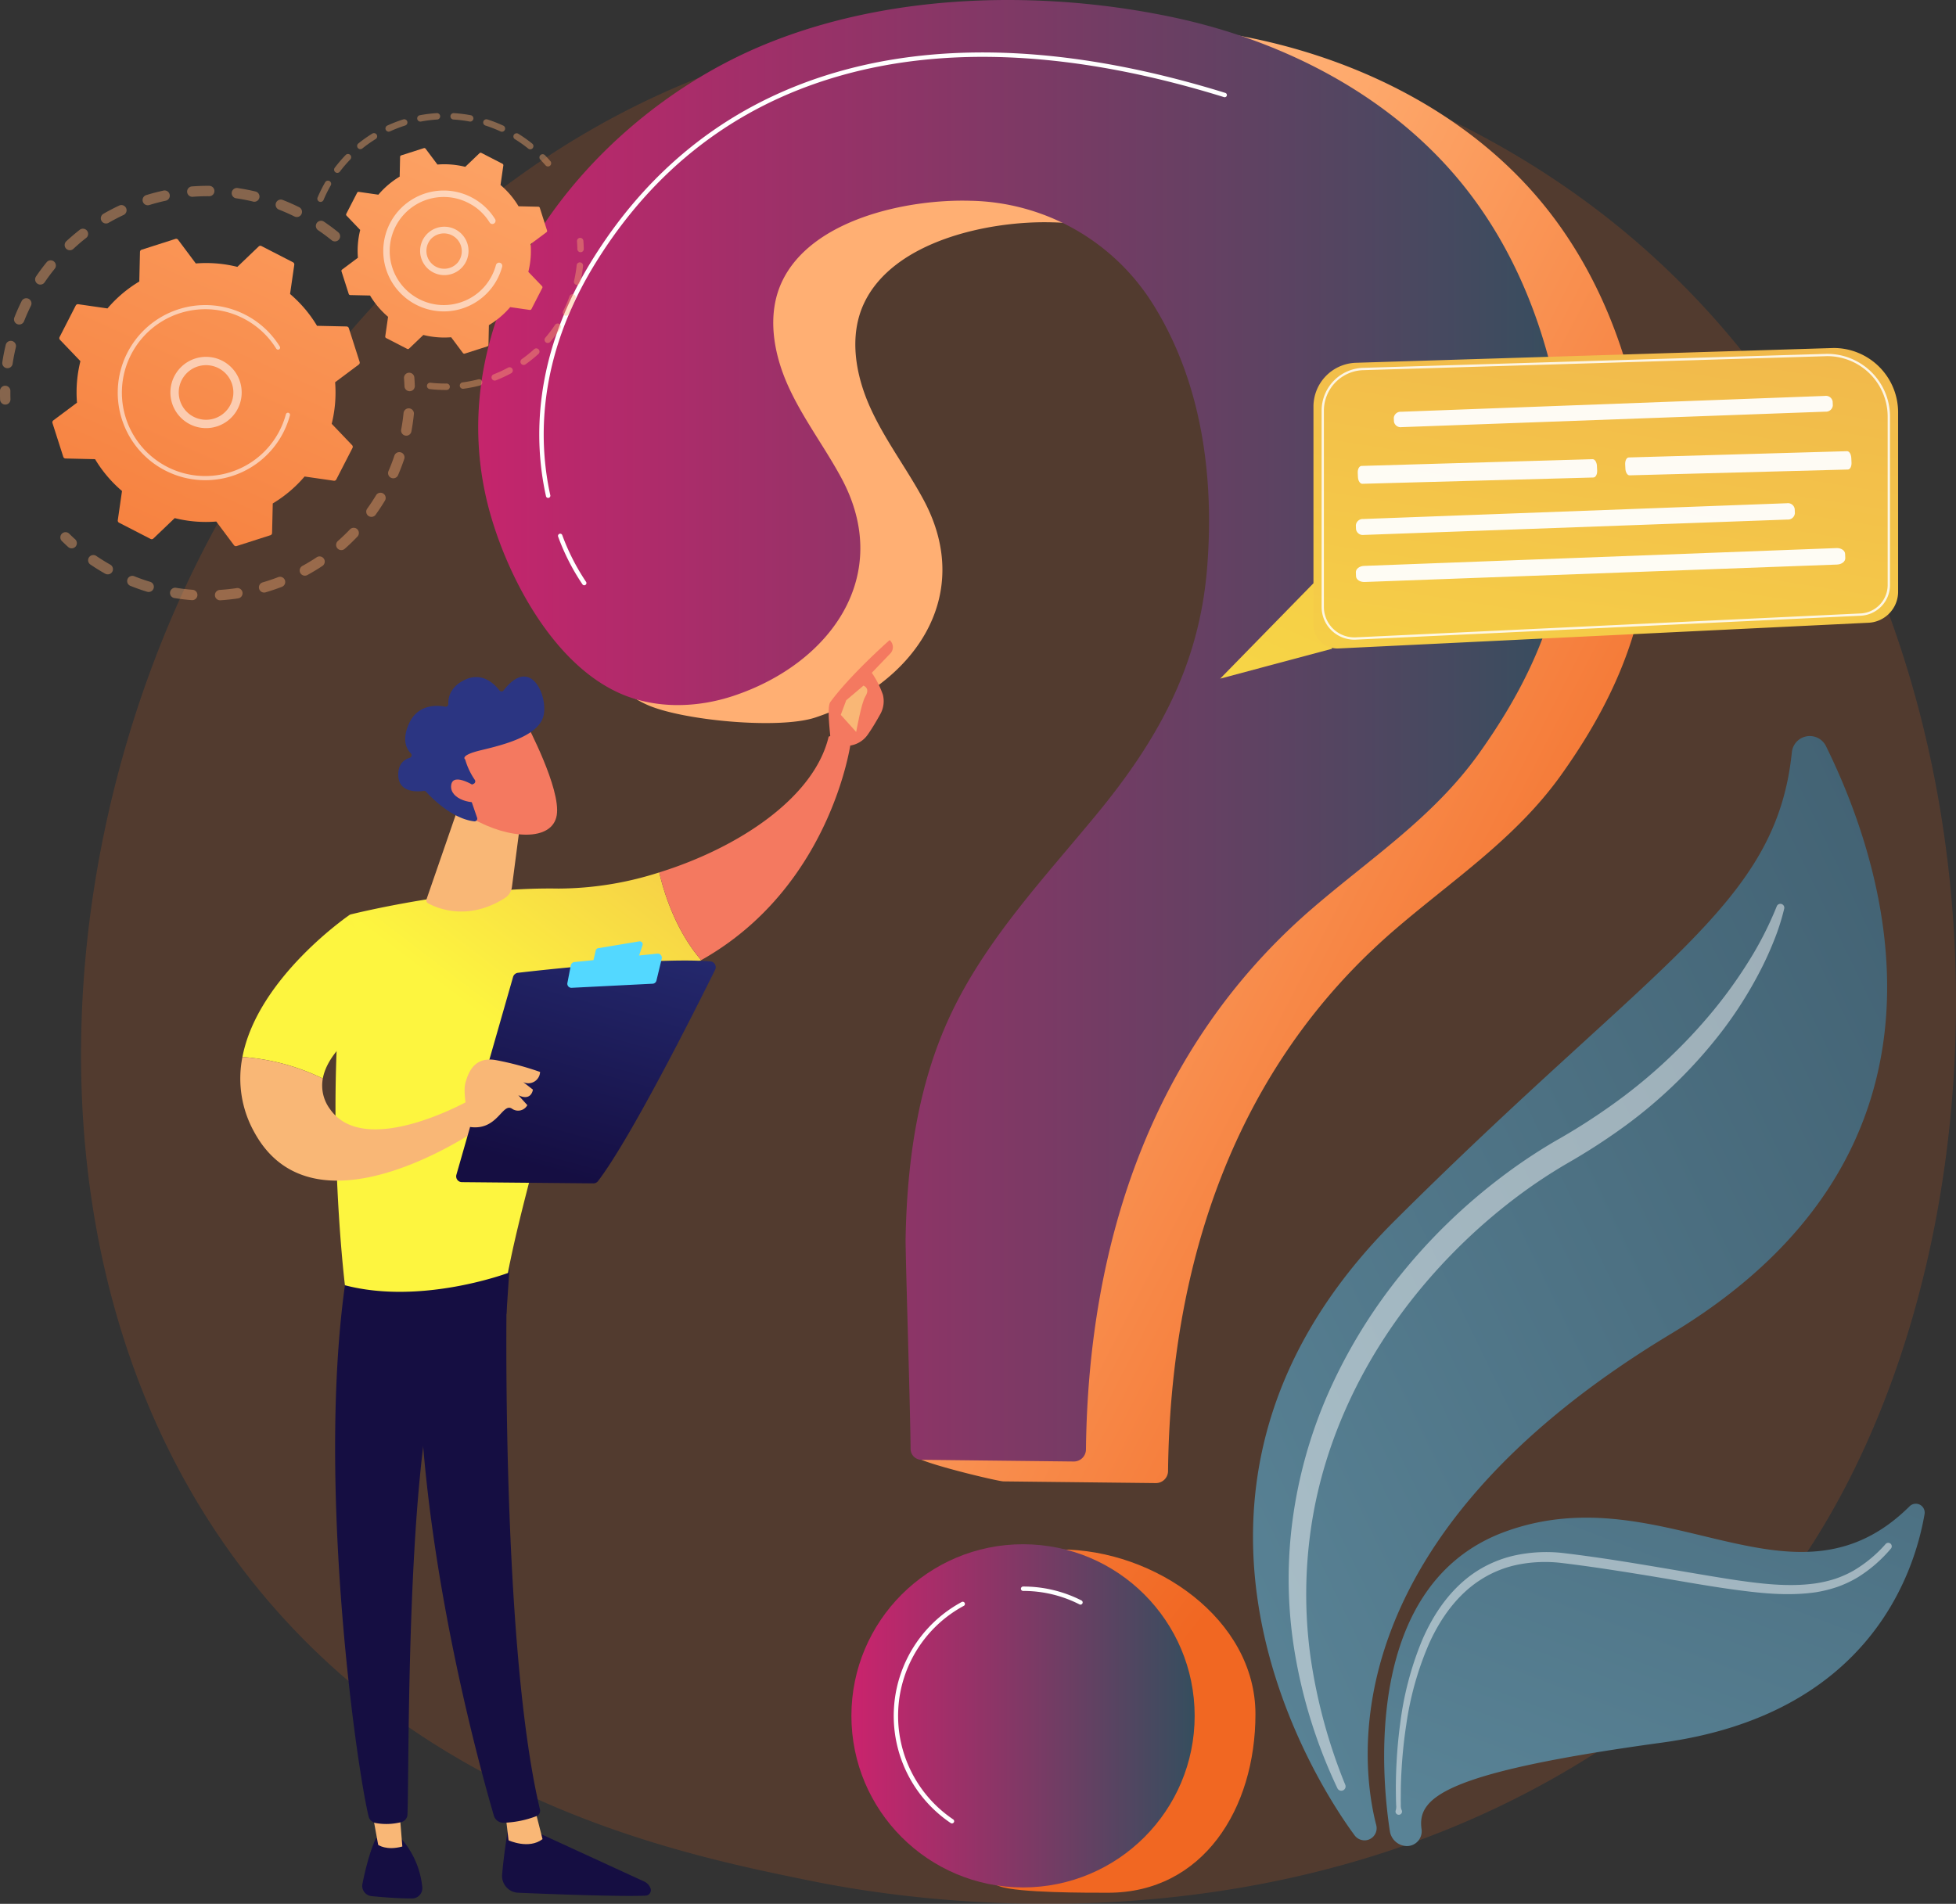 <svg id="Illustration" xmlns="http://www.w3.org/2000/svg" xmlns:xlink="http://www.w3.org/1999/xlink" width="406.128" height="395.372" viewBox="0 0 406.128 395.372">
  <rect x="0" y="0" width="406.128" height="395.372" fill="#333333" stroke="none"/>
  <defs>
    <linearGradient id="linear-gradient" x1="1.574" y1="-0.084" x2="0.117" y2="0.836" gradientUnits="objectBoundingBox">
      <stop offset="0" stop-color="#354e5e"/>
      <stop offset="1" stop-color="#598396"/>
    </linearGradient>
    <linearGradient id="linear-gradient-2" x1="2" y1="-1.946" x2="0.29" y2="1.022" xlink:href="#linear-gradient"/>
    <linearGradient id="linear-gradient-3" x1="0.97" y1="0.786" x2="0.418" y2="0.422" gradientUnits="objectBoundingBox">
      <stop offset="0" stop-color="#f16722"/>
      <stop offset="1" stop-color="#ffaf73"/>
    </linearGradient>
    <linearGradient id="linear-gradient-4" x1="0.526" y1="0.59" x2="-1.341" y2="-0.956" xlink:href="#linear-gradient-3"/>
    <linearGradient id="linear-gradient-5" y1="0.5" x2="1" y2="0.5" gradientUnits="objectBoundingBox">
      <stop offset="0" stop-color="#cb236d"/>
      <stop offset="1" stop-color="#354e5e"/>
    </linearGradient>
    <linearGradient id="linear-gradient-7" x1="-3.103" y1="3.754" x2="-2.226" y2="3.754" xlink:href="#linear-gradient-3"/>
    <linearGradient id="linear-gradient-8" x1="-70.158" y1="21.745" x2="-68.507" y2="21.745" xlink:href="#linear-gradient-3"/>
    <linearGradient id="linear-gradient-9" x1="-42.958" y1="24.399" x2="-42.236" y2="24.399" xlink:href="#linear-gradient-3"/>
    <linearGradient id="linear-gradient-10" x1="-3.145" y1="3.395" x2="-2.208" y2="3.395" xlink:href="#linear-gradient-3"/>
    <linearGradient id="linear-gradient-11" x1="-126.296" y1="40.442" x2="-124.722" y2="40.442" xlink:href="#linear-gradient-3"/>
    <linearGradient id="linear-gradient-12" x1="-0.266" y1="2.194" x2="1.215" y2="-1.08" xlink:href="#linear-gradient-3"/>
    <linearGradient id="linear-gradient-13" x1="-149.046" y1="78.035" x2="-148.331" y2="78.035" xlink:href="#linear-gradient-3"/>
    <linearGradient id="linear-gradient-14" x1="-7.141" y1="10.239" x2="-6.375" y2="10.239" xlink:href="#linear-gradient-3"/>
    <linearGradient id="linear-gradient-15" x1="-10.108" y1="7.2" x2="-8.898" y2="7.2" xlink:href="#linear-gradient-3"/>
    <linearGradient id="linear-gradient-16" x1="-257.149" y1="66.262" x2="-255.251" y2="66.262" xlink:href="#linear-gradient-3"/>
    <linearGradient id="linear-gradient-17" x1="-1.099" y1="4.038" x2="1.113" y2="-0.856" xlink:href="#linear-gradient-3"/>
    <linearGradient id="linear-gradient-18" x1="-2.444" y1="6.62" x2="13.754" y2="-25.166" gradientUnits="objectBoundingBox">
      <stop offset="0" stop-color="#fdf53f"/>
      <stop offset="1" stop-color="#d93c65"/>
    </linearGradient>
    <linearGradient id="linear-gradient-19" x1="-0.317" y1="3.158" x2="2.725" y2="-6.748" xlink:href="#linear-gradient-18"/>
    <linearGradient id="linear-gradient-20" x1="30.689" y1="-0.484" x2="27.853" y2="6.012" gradientUnits="objectBoundingBox">
      <stop offset="0" stop-color="#2b3582"/>
      <stop offset="1" stop-color="#150e42"/>
    </linearGradient>
    <linearGradient id="linear-gradient-21" x1="118.134" y1="0.5" x2="119.134" y2="0.5" gradientUnits="objectBoundingBox">
      <stop offset="0" stop-color="#f9b776"/>
      <stop offset="1" stop-color="#f47960"/>
    </linearGradient>
    <linearGradient id="linear-gradient-22" x1="37.818" y1="0.031" x2="34.92" y2="0.887" xlink:href="#linear-gradient-20"/>
    <linearGradient id="linear-gradient-23" x1="76.727" y1="-2.224" x2="69.708" y2="5.387" xlink:href="#linear-gradient-20"/>
    <linearGradient id="linear-gradient-24" x1="136.858" y1="0.5" x2="137.859" y2="0.5" xlink:href="#linear-gradient-21"/>
    <linearGradient id="linear-gradient-25" x1="26.734" y1="-0.035" x2="24.693" y2="0.806" xlink:href="#linear-gradient-20"/>
    <linearGradient id="linear-gradient-26" x1="0.407" y1="0.325" x2="1.972" y2="-2.026" xlink:href="#linear-gradient-18"/>
    <linearGradient id="linear-gradient-27" x1="-15.675" y1="-0.492" x2="-15.33" y2="0.348" xlink:href="#linear-gradient-21"/>
    <linearGradient id="linear-gradient-28" x1="-50.24" y1="0.04" x2="-49.21" y2="1.767" xlink:href="#linear-gradient-21"/>
    <linearGradient id="linear-gradient-29" x1="-120.037" y1="1.716" x2="-121.912" y2="-0.451" xlink:href="#linear-gradient-21"/>
    <linearGradient id="linear-gradient-30" x1="0.843" y1="0.152" x2="4.773" y2="-5.86" xlink:href="#linear-gradient-18"/>
    <linearGradient id="linear-gradient-31" x1="18.272" y1="0.5" x2="19.272" y2="0.5" xlink:href="#linear-gradient-21"/>
    <linearGradient id="linear-gradient-32" x1="0.813" y1="-0.591" x2="0.332" y2="0.936" xlink:href="#linear-gradient-20"/>
    <linearGradient id="linear-gradient-33" x1="51.766" y1="211.691" x2="49.322" y2="225.232" gradientUnits="objectBoundingBox">
      <stop offset="0" stop-color="#53d8ff"/>
      <stop offset="1" stop-color="#3840f7"/>
    </linearGradient>
    <linearGradient id="linear-gradient-34" x1="27.431" y1="144.876" x2="26.151" y2="154.164" xlink:href="#linear-gradient-33"/>
    <linearGradient id="linear-gradient-35" x1="58.646" y1="0.5" x2="59.646" y2="0.5" xlink:href="#linear-gradient-21"/>
    <linearGradient id="linear-gradient-36" x1="46.185" y1="0.5" x2="47.184" y2="0.5" xlink:href="#linear-gradient-21"/>
    <linearGradient id="linear-gradient-37" x1="-4.664" y1="12.129" x2="-4.985" y2="11.064" xlink:href="#linear-gradient-21"/>
    <linearGradient id="linear-gradient-38" x1="-3.449" y1="8.186" x2="-3.244" y2="9.366" xlink:href="#linear-gradient-20"/>
    <linearGradient id="linear-gradient-39" x1="-16.425" y1="56.343" x2="-17.368" y2="51.696" xlink:href="#linear-gradient-21"/>
  </defs>
  <path id="Path_37740" data-name="Path 37740" d="M822.01,831.859a140.7,140.7,0,0,1-21.533,18.131c-70.247,50.4-153.37,35.71-171.032,32.123-26.081-5.3-76.511-15.54-112.972-58.411-55.148-64.861-46.56-167.046-3.779-234.5,7.826-12.332,49.162-80.82,133.177-91.8,50.848-6.651,110.115,6.754,153.036,42.714C889,615.6,882.589,768.09,822.01,831.859Z" transform="translate(-461.007 -491.502)" fill="#f06823" opacity="0.17"/>
  <path id="Path_37741" data-name="Path 37741" d="M2217.31,1773.364a2.522,2.522,0,0,1-1.69-.992c-5.929-7.992-49.044-70.524,8.335-127.683,54.469-54.262,79.159-65.4,82.441-97.285a3.741,3.741,0,0,1,7.073-1.26c12.377,25.089,31.659,83.619-32.153,122.044-70.391,42.383-64.624,88.84-61.219,102.042a2.528,2.528,0,0,1-2.788,3.143Z" transform="translate(-1934.345 -1391.207)" fill="url(#linear-gradient)"/>
  <path id="Path_37742" data-name="Path 37742" d="M2390.917,2739.844a3.643,3.643,0,0,1-3.118-3.05c-1.68-10.874-5.812-51.507,24.128-62.281,32.952-11.861,59.556,18.828,83.773-5.192a1.841,1.841,0,0,1,3.118,1.606c-2.157,12.547-11.765,41.611-54.485,47.459-45.732,6.26-50.877,11.506-49.955,18.013a3.066,3.066,0,0,1-3.465,3.445Z" transform="translate(-2099.216 -2356.499)" fill="url(#linear-gradient-2)"/>
  <path id="Path_37743" data-name="Path 37743" d="M2349.634,1790.842a46.76,46.76,0,0,1-2.189,6.787,68.48,68.48,0,0,1-2.965,6.447,84.527,84.527,0,0,1-7.6,12,99.459,99.459,0,0,1-20.28,19.875,129.768,129.768,0,0,1-11.9,7.714,108.264,108.264,0,0,0-11.294,7.567,119,119,0,0,0-19.561,18.894c-11.524,14.016-19.7,30.932-22.4,48.941a95.217,95.217,0,0,0-.153,27.242,112.67,112.67,0,0,0,7.218,26.517.892.892,0,0,1-1.633.709,106.7,106.7,0,0,1-8.614-26.75,92.779,92.779,0,0,1-.8-28.271,97.141,97.141,0,0,1,7.631-27.344,109.879,109.879,0,0,1,14.837-24.222,119.29,119.29,0,0,1,20.308-19.852,113.361,113.361,0,0,1,11.809-7.972,130.28,130.28,0,0,0,11.538-7.323,109.393,109.393,0,0,0,20.073-18.307,95.559,95.559,0,0,0,8.119-10.968,72.164,72.164,0,0,0,6.281-12.11l.021-.055a.814.814,0,0,1,1.552.481Z" transform="translate(-1979.175 -1602.137)" fill="#fff" opacity="0.47"/>
  <path id="Path_37744" data-name="Path 37744" d="M2403.3,2781.6a2.845,2.845,0,0,0,.083-1.134l-.034-1.121-.027-2.24q0-2.241.1-4.478c.132-2.983.387-5.963.785-8.93a66.865,66.865,0,0,1,4.546-17.384c2.363-5.528,5.942-10.8,11.136-14.246a24.578,24.578,0,0,1,8.532-3.51,31.216,31.216,0,0,1,9.165-.465c11.907,1.381,23.573,3.663,35.271,5.516,5.827.869,11.737,1.646,17.458.863a25.871,25.871,0,0,0,4.183-.957,21.966,21.966,0,0,0,3.907-1.745,27.415,27.415,0,0,0,6.629-5.517l.007-.007a.726.726,0,0,1,1.084.964,29.021,29.021,0,0,1-6.889,5.976,23.611,23.611,0,0,1-4.176,1.973,27.7,27.7,0,0,1-4.471,1.124c-6.1.893-12.133.141-18.028-.675-5.912-.841-11.748-1.936-17.606-2.884s-11.745-1.868-17.561-2.552a29.018,29.018,0,0,0-8.572.353,22.563,22.563,0,0,0-7.879,3.159c-4.833,3.077-8.341,7.975-10.722,13.276a65.421,65.421,0,0,0-4.747,16.916c-.448,2.916-.753,5.857-.938,8.805q-.142,2.212-.18,4.43l-.016,2.215.014,1.106a2.4,2.4,0,0,0,.173,1.09.673.673,0,1,1-1.233.088Z" transform="translate(-2113.5 -2405.625)" fill="#fff" opacity="0.47"/>
  <path id="Path_37745" data-name="Path 37745" d="M1291.068,497.369c-17.935-.142-36.026,2.7-52.033,9.344-37.258,15.459-68.879,56.364-56.5,98.146,4.02,13.574,1.908,28.548,15.429,34.445,7.316,3.192,27.24,5.092,34.815,2.577,20.128-6.685,33.369-24.982,22.419-45.27-3.507-6.5-8.046-12.433-11.073-19.166s-4.408-14.726-1.321-21.434c6.063-13.164,26.191-17.348,39.245-16.954a45.682,45.682,0,0,1,37.662,21.161c10.335,16.3,12.953,36.114,11.44,55.029-1.619,20.239-10.152,35.695-22.94,51.22-11.011,13.367-23.136,26.2-30.454,41.895-6.719,14.41-8.913,30.375-9.214,46.14-.058,3.055-15.253,31.849-15.188,40.646.01,1.243,17.234,5.36,18.477,5.374l31.61.354a2.522,2.522,0,0,0,2.552-2.486c.48-42.8,13.646-83.6,46.969-112.346,12.126-10.458,25.184-18.976,34.613-32.177,13.439-18.816,20.068-37.332,18.155-60.554-1.748-21.208-8.732-42.428-22.555-58.883-14.859-17.686-36.606-28.729-59.208-33.5A166.731,166.731,0,0,0,1291.068,497.369Z" transform="translate(-1063.47 -492.88)" fill="url(#linear-gradient-3)"/>
  <path id="Path_37746" data-name="Path 37746" d="M1793.329,2770.007c0,19.68-10.914,37.093-30.589,37.093-4.252,0-18.711.038-22.492-1.327-13.719-4.961-13.768-15.5-13.768-30.926,0-19.68,6.645-39.036,26.325-39.036S1793.329,2750.326,1793.329,2770.007Z" transform="translate(-1532.658 -2414.032)" fill="url(#linear-gradient-4)"/>
  <path id="Path_37747" data-name="Path 37747" d="M1170.838,465.729c-17.935-.142-36.026,2.7-52.033,9.344-37.258,15.459-68.879,56.364-56.5,98.146,4.02,13.574,13.314,30.658,26.836,36.558,7.315,3.191,15.833,2.977,23.408.465,20.128-6.685,33.369-24.98,22.419-45.27-3.507-6.5-8.046-12.433-11.073-19.166s-4.408-14.726-1.321-21.433c6.06-13.166,26.191-17.35,39.245-16.956a45.684,45.684,0,0,1,37.664,21.163c10.333,16.294,12.951,36.113,11.439,55.028-1.617,20.239-10.152,35.695-22.94,51.22-11.011,13.368-23.136,26.2-30.454,41.895-6.717,14.41-8.913,30.375-9.214,46.14-.059,3.055.969,34.963,1.035,43.76a2.275,2.275,0,0,0,2.252,2.259l31.61.354a2.52,2.52,0,0,0,2.551-2.486c.482-42.8,13.646-83.6,46.969-112.346,12.127-10.458,25.184-18.976,34.613-32.177,13.439-18.815,20.068-37.332,18.155-60.553-1.745-21.211-8.727-42.429-22.552-58.885-14.858-17.686-36.6-28.729-59.208-33.5A166.715,166.715,0,0,0,1170.838,465.729Z" transform="translate(-960.282 -465.724)" fill="url(#linear-gradient-5)"/>
  <circle id="Ellipse_1318" data-name="Ellipse 1318" cx="35.635" cy="35.635" r="35.635" transform="translate(176.779 320.694)" fill="url(#linear-gradient-5)"/>
  <path id="Path_37748" data-name="Path 37748" d="M1150.866,635.077a.455.455,0,0,1-.445-.359c-2.5-11.276-2.865-28.933,9.571-49.019,12.136-19.607,29.162-32.725,50.6-38.992,22.919-6.7,50.125-5.265,80.884,4.262a.458.458,0,1,1-.271.875c-30.573-9.475-57.606-10.906-80.349-4.253-21.217,6.2-38.066,19.187-50.081,38.595-12.272,19.826-11.915,37.231-9.455,48.336a.458.458,0,0,1-.349.544A.468.468,0,0,1,1150.866,635.077Z" transform="translate(-1037.057 -531.674)" fill="#fff"/>
  <path id="Path_37749" data-name="Path 37749" d="M1181.919,1258.35a.455.455,0,0,1-.37-.188,45.709,45.709,0,0,1-5.065-9.945.458.458,0,0,1,.851-.326,45.8,45.8,0,0,0,4.948,9.732.457.457,0,0,1-.369.727Z" transform="translate(-1060.609 -1136.805)" fill="#fff"/>
  <path id="Path_37750" data-name="Path 37750" d="M1866.946,2793.885a.44.44,0,0,1-.205-.051,25.675,25.675,0,0,0-11.718-2.791.458.458,0,0,1,0-.915,26.568,26.568,0,0,1,12.132,2.891.458.458,0,0,1-.208.866Z" transform="translate(-1642.609 -2460.651)" fill="#fff"/>
  <path id="Path_37751" data-name="Path 37751" d="M1680.327,2858.376a.451.451,0,0,1-.255-.079,26.858,26.858,0,0,1,2.318-45.926.458.458,0,0,1,.434.8,25.94,25.94,0,0,0-2.24,44.367.458.458,0,0,1-.257.836Z" transform="translate(-1482.671 -2479.702)" fill="#fff"/>
  <g id="Group_41933" data-name="Group 41933" transform="translate(0 38.587)" opacity="0.41">
    <path id="Path_37752" data-name="Path 37752" d="M432.313,749.1a1.079,1.079,0,0,1-1.517.16c-.9-.728-1.843-1.429-2.807-2.081a1.079,1.079,0,0,1-.306-1.48l.011-.017a1.08,1.08,0,0,1,1.5-.284c1.014.688,2.007,1.418,2.954,2.19a1.08,1.08,0,0,1,.16,1.517Zm-9.229-4.774c-1.043-.515-2.118-.992-3.2-1.417a1.079,1.079,0,1,1,.788-2.007c1.134.444,2.268.944,3.361,1.486a1.077,1.077,0,0,1,.489,1.444,1.039,1.039,0,0,1-.062.111A1.077,1.077,0,0,1,423.083,744.323Zm-8.607-3.106c-1.134-.269-2.281-.493-3.429-.663a1.079,1.079,0,1,1,.319-2.126c1.208.18,2.422.415,3.61.7a1.078,1.078,0,1,1-.5,2.1Zm-9.086-1.107c-1.161-.01-2.336.03-3.491.119a1.079,1.079,0,0,1-.166-2.15c1.218-.094,2.454-.142,3.676-.126a1.079,1.079,0,0,1-.018,2.157Zm-9.106.945c-1.134.247-2.268.547-3.378.89a1.079,1.079,0,0,1-.638-2.061c1.168-.362,2.364-.676,3.555-.936a1.079,1.079,0,1,1,.461,2.106Zm-8.669,2.937c-1.05.492-2.092,1.035-3.1,1.614a1.079,1.079,0,1,1-1.077-1.868c1.057-.61,2.155-1.182,3.26-1.7a1.079,1.079,0,0,1,.916,1.953Zm-24.3,31.822a1.076,1.076,0,0,1-.906-1.226c.181-1.206.425-2.422.709-3.612a1.079,1.079,0,1,1,2.1.5c-.272,1.134-.5,2.284-.67,3.429a1.04,1.04,0,0,1-.162.425A1.076,1.076,0,0,1,363.312,775.815Zm16.505-27.044c-.913.709-1.807,1.474-2.656,2.268a1.079,1.079,0,1,1-1.469-1.581c.894-.831,1.843-1.633,2.8-2.383a1.079,1.079,0,0,1,1.565,1.433A1.058,1.058,0,0,1,379.817,748.771Zm-14.3,17.908a1.079,1.079,0,0,1-.608-1.4c.448-1.134.951-2.268,1.494-3.361a1.079,1.079,0,1,1,1.932.96c-.516,1.04-.992,2.115-1.418,3.193a1.184,1.184,0,0,1-.1.193A1.079,1.079,0,0,1,365.517,766.679Zm7.768-11.5c-.731.9-1.433,1.843-2.087,2.8a1.079,1.079,0,0,1-1.8-1.193l.013-.02c.688-1.011,1.426-2,2.2-2.95a1.079,1.079,0,0,1,1.742,1.267A1.142,1.142,0,0,1,373.285,755.175Z" transform="translate(-361.927 -737.95)" fill="url(#linear-gradient-7)"/>
    <path id="Path_37753" data-name="Path 37753" d="M361.1,1034.479a1.076,1.076,0,0,0,.173-.619c-.018-.556-.024-1.121-.018-1.681a1.079,1.079,0,1,0-2.157-.02c0,.588,0,1.184.02,1.768a1.079,1.079,0,0,0,1.984.553Z" transform="translate(-359.1 -989.538)" fill="url(#linear-gradient-8)"/>
  </g>
  <g id="Group_41934" data-name="Group 41934" transform="translate(12.546 77.387)" opacity="0.41">
    <path id="Path_37754" data-name="Path 37754" d="M450.849,1248.368a1.079,1.079,0,0,0-.181-1.386c-.413-.373-.825-.76-1.223-1.152a1.079,1.079,0,1,0-1.511,1.54c.425.412.851.821,1.287,1.213a1.08,1.08,0,0,0,1.524-.077A1.205,1.205,0,0,0,450.849,1248.368Z" transform="translate(-447.61 -1212.374)" fill="url(#linear-gradient-9)"/>
    <path id="Path_37755" data-name="Path 37755" d="M547.878,1086.287a1.079,1.079,0,0,1-1.748-1.263c.663-.92,1.3-1.881,1.894-2.87a1.079,1.079,0,0,1,1.843,1.114q-.387.642-.792,1.267C548.693,1085.128,548.289,1085.713,547.878,1086.287Zm3.26-7.683a1.077,1.077,0,0,1-.567-1.417c.454-1.05.866-2.126,1.227-3.212a1.081,1.081,0,0,1,2.051.682c-.381,1.134-.815,2.268-1.291,3.381a1.1,1.1,0,0,1-.088.161,1.077,1.077,0,0,1-1.33.405Zm-7.021,12.2c-.828.867-1.7,1.712-2.607,2.509a1.079,1.079,0,1,1-1.429-1.616c.851-.757,1.69-1.559,2.476-2.383a1.077,1.077,0,0,1,1.684,1.331,1,1,0,0,1-.122.159Zm9.951-20.979a1.079,1.079,0,0,1-.862-1.259c.211-1.121.376-2.268.49-3.4a1.079,1.079,0,1,1,2.146.217c-.121,1.195-.295,2.4-.516,3.582a1.079,1.079,0,0,1-1.259.86Zm-17.211,27.064c-.992.665-2.04,1.294-3.094,1.874a1.079,1.079,0,1,1-1.039-1.89c1-.551,1.984-1.149,2.938-1.78a1.079,1.079,0,0,1,1.5,1.487,1.061,1.061,0,0,1-.306.309Zm-8.423,4.346c-1.123.425-2.276.818-3.429,1.154a1.079,1.079,0,0,1-.6-2.071c1.1-.319,2.191-.687,3.26-1.1a1.078,1.078,0,1,1,.773,2.013Zm-9.171,2.41c-1.189.176-2.4.3-3.6.38a1.079,1.079,0,0,1-.142-2.153c1.134-.072,2.288-.193,3.419-.36a1.079,1.079,0,1,1,.315,2.126Zm-9.476.353c-1.2-.088-2.41-.23-3.595-.425a1.079,1.079,0,1,1,.339-2.126c1.127.18,2.268.314,3.415.4a1.079,1.079,0,0,1-.159,2.15Zm-9.327-1.742c-1.147-.35-2.295-.754-3.412-1.2a1.079,1.079,0,1,1,.8-2c1.06.425,2.15.808,3.24,1.134a1.079,1.079,0,0,1,.717,1.347,1.055,1.055,0,0,1-.128.274,1.08,1.08,0,0,1-1.219.442Zm-8.706-3.745c-.77-.435-1.535-.9-2.275-1.381q-.4-.262-.8-.53a1.067,1.067,0,0,1-.284-1.5,1.079,1.079,0,0,1,1.5-.284q.374.255.757.5c.709.458,1.432.9,2.163,1.313a1.08,1.08,0,0,1,.407,1.47l-.035.058a1.077,1.077,0,0,1-1.434.342Z" transform="translate(-482.453 -1056.75)" fill="url(#linear-gradient-10)"/>
    <path id="Path_37756" data-name="Path 37756" d="M952.9,1015.039a1.061,1.061,0,0,0,.173-.625c-.021-.584-.054-1.178-.1-1.766a1.079,1.079,0,0,0-2.15.167c.044.558.077,1.123.1,1.677a1.077,1.077,0,0,0,1.984.547Z" transform="translate(-879.49 -1011.678)" fill="url(#linear-gradient-11)"/>
  </g>
  <path id="Path_37757" data-name="Path 37757" d="M497.372,834.128a.5.5,0,0,0-.469-.35l-6.133-.135a26.665,26.665,0,0,0-5.6-6.608l.876-6.068a.507.507,0,0,0-.269-.52l-6.542-3.367a.5.5,0,0,0-.58.084l-4.428,4.238a26.745,26.745,0,0,0-8.628-.709l-3.676-4.92a.5.5,0,0,0-.557-.179l-7.008,2.245a.5.5,0,0,0-.35.469l-.142,6.133a26.721,26.721,0,0,0-6.608,5.593l-6.067-.876a.508.508,0,0,0-.52.268l-3.355,6.549a.506.506,0,0,0,.085.58l4.238,4.428a26.705,26.705,0,0,0-.709,8.628l-4.913,3.674a.5.5,0,0,0-.177.557l2.242,7.005a.5.5,0,0,0,.468.35l6.133.142a26.748,26.748,0,0,0,5.593,6.608l-.875,6.067a.5.5,0,0,0,.268.52l6.543,3.368a.5.5,0,0,0,.578-.085l4.43-4.238a26.694,26.694,0,0,0,8.628.709l3.674,4.913a.5.5,0,0,0,.557.177l7.007-2.245a.5.5,0,0,0,.35-.469l.142-6.132a26.728,26.728,0,0,0,6.608-5.593l6.068.875a.5.5,0,0,0,.52-.268l3.359-6.54a.5.5,0,0,0-.084-.578l-4.235-4.434a26.738,26.738,0,0,0,.709-8.628l4.911-3.674a.5.5,0,0,0,.179-.557Z" transform="translate(-424.944 -765.981)" fill="url(#linear-gradient-12)"/>
  <path id="Path_37758" data-name="Path 37758" d="M621.706,1000.853a7.4,7.4,0,1,1,.656-.865A7.537,7.537,0,0,1,621.706,1000.853ZM610.5,996.317a5.67,5.67,0,1,0,1.406-4.111,5.769,5.769,0,0,0-.509.67,5.631,5.631,0,0,0-.9,3.44Z" transform="translate(-573.373 -914.453)" fill="#fff" opacity="0.56"/>
  <path id="Path_37759" data-name="Path 37759" d="M564.961,940.851q.506-.78.938-1.617h0c.091-.176.179-.353.262-.532a18.149,18.149,0,0,0,1.036-2.722.366.366,0,0,0,.011-.038c.01-.036.021-.071.031-.108.02-.069.038-.142.058-.211a.425.425,0,0,0-.181-.473.443.443,0,0,0-.123-.055.434.434,0,0,0-.529.3A17.341,17.341,0,0,1,541.8,946.314a17.626,17.626,0,0,1-1.541-.9,17.324,17.324,0,0,1,17.4-29.909c.523.271,1.032.567,1.522.885a17.282,17.282,0,0,1,5.263,5.369.44.44,0,0,0,.132.135.425.425,0,0,0,.6-.59,18.126,18.126,0,0,0-5.528-5.637,18.43,18.43,0,0,0-1.6-.928,18.185,18.185,0,0,0-18.257,31.4,18.441,18.441,0,0,0,1.619.94,18.19,18.19,0,0,0,23.554-6.237Z" transform="translate(-507.097 -849.368)" fill="#fff" opacity="0.56"/>
  <g id="Group_41935" data-name="Group 41935" transform="translate(65.89 23.492)" opacity="0.4">
    <path id="Path_37760" data-name="Path 37760" d="M1151.493,693.817a.666.666,0,0,0-.052-.8c-.368-.425-.755-.851-1.148-1.26a.667.667,0,0,0-.958.927c.376.387.744.791,1.1,1.2a.666.666,0,0,0,.938.072A.687.687,0,0,0,1151.493,693.817Z" transform="translate(-1103.05 -683.039)" fill="url(#linear-gradient-13)"/>
    <path id="Path_37761" data-name="Path 37761" d="M868.669,638.727a.666.666,0,0,1-.937.1,27.633,27.633,0,0,0-2.268-1.64c-.163-.106-.33-.211-.5-.315a.666.666,0,0,1-.214-.917.687.687,0,0,1,.917-.215c.176.109.349.22.52.33a28.745,28.745,0,0,1,2.373,1.719.666.666,0,0,1,.142.882Zm-6.675-3.46a27.824,27.824,0,0,0-3.151-1.229.666.666,0,1,1,.407-1.269,29.121,29.121,0,0,1,3.3,1.289.666.666,0,0,1,.325.884.607.607,0,0,1-.045.085.666.666,0,0,1-.838.239Zm-6.432-2.058a27.283,27.283,0,0,0-3.357-.418.666.666,0,1,1,.082-1.33,28.528,28.528,0,0,1,3.52.438.665.665,0,0,1,.532.777.685.685,0,0,1-.1.24A.669.669,0,0,1,855.562,633.209Zm-6.74-.417a27.452,27.452,0,0,0-3.355.417.666.666,0,1,1-.247-1.31,28.743,28.743,0,0,1,3.52-.437.666.666,0,1,1,.082,1.33Zm-6.637,1.24a28.055,28.055,0,0,0-3.154,1.219.666.666,0,0,1-.556-1.211,29.253,29.253,0,0,1,3.306-1.276.665.665,0,0,1,.407,1.267Zm-6.135,2.815a27.356,27.356,0,0,0-2.758,1.95.666.666,0,1,1-.835-1.039,28.714,28.714,0,0,1,2.895-2.045.666.666,0,0,1,.907.93.637.637,0,0,1-.206.2Zm-5.257,4.227a27.439,27.439,0,0,0-2.2,2.571.668.668,0,0,1-1.065-.8,29.059,29.059,0,0,1,2.3-2.693.666.666,0,0,1,1.038.825.6.6,0,0,1-.078.1Zm-6.442,8.774a.665.665,0,0,1-.353-.873,29.2,29.2,0,0,1,1.351-2.768c.075-.142.152-.271.23-.407a.667.667,0,0,1,1.154.668c-.074.126-.142.254-.218.384a27.729,27.729,0,0,0-1.286,2.644.658.658,0,0,1-.055.1.668.668,0,0,1-.819.25Z" transform="translate(-823.944 -631.46)" fill="url(#linear-gradient-14)"/>
  </g>
  <g id="Group_41936" data-name="Group 41936" transform="translate(88.632 49.388)" opacity="0.4">
    <path id="Path_37762" data-name="Path 37762" d="M1012.1,863.834a28.964,28.964,0,0,1-2.11,2.777.666.666,0,0,1-1.011-.869,27.331,27.331,0,0,0,2.011-2.648.666.666,0,1,1,1.113.733Zm.865-2.72a.665.665,0,0,1-.292-.894,27.844,27.844,0,0,0,1.324-3.053.666.666,0,1,1,1.251.456,29.318,29.318,0,0,1-1.388,3.2.551.551,0,0,1-.037.062.665.665,0,0,1-.857.231Zm-5.408,8a28.619,28.619,0,0,1-2.717,2.184.667.667,0,0,1-.771-1.087,27.442,27.442,0,0,0,2.594-2.084.666.666,0,0,1,1.006.851.694.694,0,0,1-.112.138Zm7.883-14.336a.666.666,0,0,1-.5-.8,27.419,27.419,0,0,0,.547-3.283.666.666,0,1,1,1.325.142,28.638,28.638,0,0,1-.574,3.443.681.681,0,0,1-.091.213.667.667,0,0,1-.709.285Zm-13.562,18.358a29.239,29.239,0,0,1-3.164,1.467.666.666,0,0,1-.486-1.241,27.715,27.715,0,0,0,3.016-1.4.666.666,0,0,1,.875.95.655.655,0,0,1-.241.224Zm-6.481,2.543a29.131,29.131,0,0,1-3.425.668.666.666,0,1,1-.174-1.321,27.748,27.748,0,0,0,3.26-.636.666.666,0,0,1,.333,1.29Zm-6.9.917a28.865,28.865,0,0,1-3.484-.173.666.666,0,1,1,.142-1.324,27.3,27.3,0,0,0,3.324.164.666.666,0,1,1,.014,1.332Z" transform="translate(-984.384 -845.002)" fill="url(#linear-gradient-15)"/>
    <path id="Path_37763" data-name="Path 37763" d="M1205.55,816.835a.665.665,0,0,0,.108-.374c-.011-.567-.038-1.143-.082-1.7a.666.666,0,0,0-1.328.1c.041.532.068,1.079.078,1.622a.666.666,0,0,0,1.225.35Z" transform="translate(-1173.08 -814.145)" fill="url(#linear-gradient-16)"/>
  </g>
  <path id="Path_37764" data-name="Path 37764" d="M900.41,695.073a.337.337,0,0,0-.315-.234l-4.1-.091a17.87,17.87,0,0,0-3.744-4.421l.587-4.061a.339.339,0,0,0-.18-.347l-4.379-2.254a.337.337,0,0,0-.387.057l-2.964,2.835a17.881,17.881,0,0,0-5.773-.476l-2.458-3.287a.339.339,0,0,0-.373-.119l-4.689,1.5a.339.339,0,0,0-.235.313l-.089,4.1a17.9,17.9,0,0,0-4.423,3.752l-4.06-.585a.338.338,0,0,0-.349.179l-2.252,4.376a.336.336,0,0,0,.055.387l2.835,2.964a17.881,17.881,0,0,0-.475,5.773l-3.287,2.459a.336.336,0,0,0-.12.373l1.5,4.689a.339.339,0,0,0,.315.234l4.111.091a17.861,17.861,0,0,0,3.742,4.421l-.585,4.061a.339.339,0,0,0,.18.347l4.377,2.254a.34.34,0,0,0,.388-.057l2.964-2.835a17.877,17.877,0,0,0,5.773.476l2.452,3.279a.339.339,0,0,0,.373.119l4.689-1.5a.339.339,0,0,0,.235-.313l.089-4.1a17.9,17.9,0,0,0,4.423-3.744l4.06.585a.339.339,0,0,0,.349-.179l2.252-4.379a.336.336,0,0,0-.057-.387l-2.841-2.965a17.878,17.878,0,0,0,.476-5.773l3.291-2.448a.334.334,0,0,0,.119-.373Z" transform="translate(-788.327 -651.909)" fill="url(#linear-gradient-17)"/>
  <path id="Path_37765" data-name="Path 37765" d="M983.3,806.238a5.026,5.026,0,1,1,.451-.594A5.145,5.145,0,0,1,983.3,806.238Zm-6.237-.551a3.708,3.708,0,0,0,5.232-.329h0a3.707,3.707,0,0,0-5.555-4.906,3.555,3.555,0,0,0-.329.434,3.712,3.712,0,0,0,.658,4.8Z" transform="translate(-887.278 -750.802)" fill="#fff" opacity="0.56"/>
  <path id="Path_37766" data-name="Path 37766" d="M943.686,764.309q.344-.532.641-1.1a12.665,12.665,0,0,0,.934-2.38l.03-.111a.665.665,0,0,0-.283-.731.675.675,0,0,0-.19-.085.668.668,0,0,0-.816.471,11.278,11.278,0,0,1-.863,2.227h0c-.02.038-.04.078-.061.116a11.116,11.116,0,0,1-3.676,4.081,11.343,11.343,0,0,1-2.716,1.32l-.024.008-.072.023a11.141,11.141,0,0,1-8.554-.709,11.375,11.375,0,0,1-.992-.578A11.215,11.215,0,0,1,938.3,747.492c.339.174.668.366.992.567a11.173,11.173,0,0,1,3.4,3.477.686.686,0,0,0,.2.207.666.666,0,0,0,.928-.91,12.5,12.5,0,0,0-3.812-3.89,12.715,12.715,0,0,0-1.1-.641,12.547,12.547,0,0,0-12.6,21.665q.537.349,1.117.648A12.566,12.566,0,0,0,943.686,764.309Z" transform="translate(-841.026 -705.334)" fill="#fff" opacity="0.56"/>
  <path id="Path_37767" data-name="Path 37767" d="M2165.8,1320.21l-19.368,19.813,23.234-6.206Z" transform="translate(-1893.081 -1199.089)" fill="url(#linear-gradient-18)"/>
  <path id="Path_37768" data-name="Path 37768" d="M2398.32,1032.6l-110.057,5.341a4.961,4.961,0,0,1-5.194-4.947V987.713a9.11,9.11,0,0,1,8.827-9.1l99.192-3.069a13.374,13.374,0,0,1,13.374,13.374v37.237a6.454,6.454,0,0,1-6.142,6.447Z" transform="translate(-2010.353 -903.275)" fill="url(#linear-gradient-19)"/>
  <path id="Path_37769" data-name="Path 37769" d="M2301.794,1043.518a6.8,6.8,0,0,1-6.794-6.8V995.9a8.906,8.906,0,0,1,8.779-8.842l96.038-2.9a13.052,13.052,0,0,1,13.2,12.876v35.183a6.4,6.4,0,0,1-6.175,6.329l-104.711,4.961Q2301.96,1043.518,2301.794,1043.518Zm98.03-58.878-96.035,2.9a8.431,8.431,0,0,0-8.317,8.363v40.809a6.329,6.329,0,0,0,6.628,6.321l104.71-4.961.012.238-.012-.238a5.922,5.922,0,0,0,5.72-5.853V997.036a12.56,12.56,0,0,0-12.706-12.4Z" transform="translate(-2020.591 -910.673)" fill="#fff" opacity="0.85"/>
  <path id="Path_37770" data-name="Path 37770" d="M2490.215,1045.781l-88,3.29a1.422,1.422,0,0,0-1.517,1.276l.034.772a1.414,1.414,0,0,0,1.6,1.144l88.007-3.214a1.423,1.423,0,0,0,1.518-1.276l-.037-.851A1.414,1.414,0,0,0,2490.215,1045.781Z" transform="translate(-2111.304 -963.559)" fill="#fff" opacity="0.94"/>
  <path id="Path_37771" data-name="Path 37771" d="M2434.664,1202.989l-88.005,3.276a1.435,1.435,0,0,0-1.514,1.32l.035.8a1.425,1.425,0,0,0,1.6,1.186l88.008-3.193a1.433,1.433,0,0,0,1.515-1.32l-.038-.885A1.421,1.421,0,0,0,2434.664,1202.989Z" transform="translate(-2063.628 -1098.482)" fill="#fff" opacity="0.94"/>
  <path id="Path_37772" data-name="Path 37772" d="M2444.954,1268.709l-98.106,3.7c-.962.035-1.722.638-1.692,1.34l.034.809c.03.695.822,1.226,1.776,1.191l98.109-3.62c.964-.036,1.725-.638,1.7-1.339l-.038-.893C2446.7,1269.2,2445.915,1268.672,2444.954,1268.709Z" transform="translate(-2063.637 -1154.887)" fill="#fff" opacity="0.94"/>
  <path id="Path_37773" data-name="Path 37773" d="M2396.663,1138.459l-47.966,1.4c-.471.014-.822.661-.784,1.44l.044.9c.038.771.445,1.383.911,1.371l47.97-1.306c.471-.013.823-.659.785-1.44l-.05-.992C2397.534,1139.057,2397.129,1138.445,2396.663,1138.459Z" transform="translate(-2066.002 -1043.1)" fill="#fff" opacity="0.94"/>
  <path id="Path_37774" data-name="Path 37774" d="M2785.717,1126.759l-45.336,1.3c-.445.013-.777.658-.739,1.439l.045.9c.038.773.425,1.385.865,1.374l45.348-1.206c.445-.013.777-.658.738-1.439l-.049-.992C2786.544,1127.36,2786.157,1126.746,2785.717,1126.759Z" transform="translate(-2402.204 -1033.059)" fill="#fff" opacity="0.94"/>
  <path id="Path_37775" data-name="Path 37775" d="M1095.877,3139.89s-.907,5.136-1.352,10.22a3.5,3.5,0,0,0,3.351,3.794c6.77.284,21.252.831,26.449.6a1.134,1.134,0,0,0,1-1.559h0a2.551,2.551,0,0,0-1.3-1.375l-23.921-10.994Z" transform="translate(-990.27 -2760.834)" fill="url(#linear-gradient-20)"/>
  <path id="Path_37776" data-name="Path 37776" d="M1098.9,3112.858l.729,6.143s4.19,1.951,7.052-.245l-1.735-6.846Z" transform="translate(-994.035 -2736.821)" fill="url(#linear-gradient-21)"/>
  <path id="Path_37777" data-name="Path 37777" d="M987.746,2303.833c-.315,1.6-1.69,80.053,6.7,115.208a1.2,1.2,0,0,1-.7,1.389,20.815,20.815,0,0,1-6.829,1.387,2.055,2.055,0,0,1-2.038-1.476c-2.4-8.156-13.883-49.016-15.38-88.062-1.674-43.623,0-1.486,0-1.486l.981-26.964Z" transform="translate(-882.335 -2043.284)" fill="url(#linear-gradient-22)"/>
  <path id="Path_37778" data-name="Path 37778" d="M892.575,3158.79s-1.444,2.593-2.835,9.483a2.136,2.136,0,0,0,1.88,2.552c2.235.22,5.67.5,8.434.484a2.126,2.126,0,0,0,2.109-2.376,17.963,17.963,0,0,0-4.2-9.857Z" transform="translate(-814.487 -2777.056)" fill="url(#linear-gradient-23)"/>
  <path id="Path_37779" data-name="Path 37779" d="M901.07,3100.87l1.7,9.29s1.684,1.253,5.015.344l-.812-9.995Z" transform="translate(-824.247 -2727.037)" fill="url(#linear-gradient-24)"/>
  <path id="Path_37780" data-name="Path 37780" d="M852.626,2294.535c-6.858,41.39,1.488,102.3,4.3,114.22a1.858,1.858,0,0,0,1.5,1.417,12.477,12.477,0,0,0,5.364-.214,1.7,1.7,0,0,0,1.219-1.578c.377-9.639-.3-68.807,6.1-92.19a5.32,5.32,0,0,1,2.05-2.931l12.4-8.817.951-14.252Z" transform="translate(-780.405 -2031.577)" fill="url(#linear-gradient-25)"/>
  <path id="Path_37781" data-name="Path 37781" d="M896.789,1747.209c-20.553-.339-43.233,5.4-43.233,5.4-6.126,35.747-1.072,76.979-1.072,76.979,15.913,4.173,33.861-2.551,33.861-2.551,2.645-14.942,14.984-56.991,14.984-56.991a67.732,67.732,0,0,0,25.128-7.975c-5.2-6.023-7.654-13.689-8.71-18.219A68.941,68.941,0,0,1,896.789,1747.209Z" transform="translate(-780.866 -1562.679)" fill="url(#linear-gradient-26)"/>
  <path id="Path_37782" data-name="Path 37782" d="M1364.53,1544.572a3.932,3.932,0,0,0-4.574-1.284c-3.025,12.776-18.884,23.135-35.176,28.2,1.063,4.536,3.514,12.19,8.71,18.219C1360.531,1574.5,1364.53,1544.572,1364.53,1544.572Z" transform="translate(-1187.898 -1390.312)" fill="url(#linear-gradient-27)"/>
  <path id="Path_37783" data-name="Path 37783" d="M1577.025,1425.434c.211.672-2.236,1.7-3.676-1.053-.05-1.317-.85-6.955-.064-8.028,4.189-5.712,12.312-12.872,12.312-12.872a1.933,1.933,0,0,1,.242,2.685l-3.941,4.111a19.126,19.126,0,0,1,2.3,4.549,5.513,5.513,0,0,1-.551,4.064c-.692,1.246-1.635,2.866-2.527,4.133A5.457,5.457,0,0,1,1577.025,1425.434Z" transform="translate(-1400.883 -1270.556)" fill="url(#linear-gradient-28)"/>
  <path id="Path_37784" data-name="Path 37784" d="M1595.386,1470.17l-3.592,3.045-1.134,3.031,3.2,3.552s1.076-6.014,1.877-7.315S1596.127,1470.551,1595.386,1470.17Z" transform="translate(-1416.09 -1327.793)" fill="url(#linear-gradient-29)"/>
  <path id="Path_37785" data-name="Path 37785" d="M744.459,1825.5l-7.884-19.9s-19.2,13.041-22.355,29.581a45.438,45.438,0,0,1,16.689,4.474C732.332,1831.85,744.459,1825.5,744.459,1825.5Z" transform="translate(-663.883 -1615.676)" fill="url(#linear-gradient-30)"/>
  <path id="Path_37786" data-name="Path 37786" d="M758.588,2023.366s-21.554,12.18-28.827,1.779a8.169,8.169,0,0,1-1.5-6.351,45.5,45.5,0,0,0-16.689-4.474,22.827,22.827,0,0,0,2.482,15.647c12.739,23.3,47.385-1.287,47.385-1.287Z" transform="translate(-661.236 -1794.811)" fill="url(#linear-gradient-31)"/>
  <path id="Path_37787" data-name="Path 37787" d="M1027.35,1917.456l11.765-41.081a1.2,1.2,0,0,1,1.013-.862c2.126-.25,8.306-.947,15.438-1.551,8.588-.726,18.569-1.315,24.522-.814a1.2,1.2,0,0,1,.984,1.729c-3.391,6.858-17.331,34.751-24.314,43.888a1.2,1.2,0,0,1-.969.476l-27.294-.254a1.2,1.2,0,0,1-1.145-1.532Z" transform="translate(-932.587 -1673.49)" fill="url(#linear-gradient-32)"/>
  <path id="Path_37788" data-name="Path 37788" d="M1228.979,1846.268l8.529-1.417a.612.612,0,0,1,.682.8l-.85,2.552a.614.614,0,0,1-.5.415l-8.207,1.1a.612.612,0,0,1-.678-.745l.523-2.234A.611.611,0,0,1,1228.979,1846.268Z" transform="translate(-1104.782 -1649.356)" fill="url(#linear-gradient-33)"/>
  <path id="Path_37789" data-name="Path 37789" d="M1190.14,1868.937l.709-3.658a.85.85,0,0,1,.746-.683l17.224-1.748a.851.851,0,0,1,.909,1.039l-1.1,4.56a.85.85,0,0,1-.78.648l-16.834.851a.851.851,0,0,1-.877-1.008Z" transform="translate(-1072.33 -1664.806)" fill="url(#linear-gradient-34)"/>
  <path id="Path_37790" data-name="Path 37790" d="M1040.808,2032.034s-1.639-6.739-.978-9.129,1.942-5.464,6.211-4.781a62.5,62.5,0,0,1,9.3,2.481,2.443,2.443,0,0,1-3.5,2.109l2.013,1.559s-.283,2.493-3.028,1.162l1.871,2.064a2.181,2.181,0,0,1-3.193.734C1047.493,2026.92,1046.523,2032.844,1040.808,2032.034Z" transform="translate(-943.204 -1797.993)" fill="url(#linear-gradient-35)"/>
  <path id="Path_37791" data-name="Path 37791" d="M990.175,1649.84l-6.539,18.912a.682.682,0,0,0,.31.821c1.783.992,8.206,3.827,15.945-1.073a3.2,3.2,0,0,0,1.477-2.291l2.13-16.369Z" transform="translate(-895.077 -1481.995)" fill="url(#linear-gradient-36)"/>
  <path id="Path_37792" data-name="Path 37792" d="M1028.942,1526.29s7.181,13.517,6.261,18.978-9.82,5.068-17.592.634l-5.43-14.6Z" transform="translate(-919.608 -1375.958)" fill="url(#linear-gradient-37)"/>
  <path id="Path_37793" data-name="Path 37793" d="M958.134,1479.22a.559.559,0,0,0,.244-.816,14.552,14.552,0,0,1-2-4.241s-1.291-.828,3.286-1.922,11.4-2.8,12.837-6.692c1.4-3.8-2.276-13.35-8.139-5.739a.557.557,0,0,1-.883,0c-.961-1.25-3.488-3.847-7-2.268-3.283,1.473-3.653,3.878-3.607,5.09a.554.554,0,0,1-.656.567c-1.66-.318-5.643-.59-7.5,3.5-1.532,3.365-.537,5.271.37,6.2a.556.556,0,0,1-.238.923c-1.09.333-2.5,1.259-2.359,3.814.2,3.534,4.146,3.222,5.27,3.06a.559.559,0,0,1,.495.176c.965,1.067,5.31,5.6,10.013,6.145a.567.567,0,0,0,.588-.743l-2.034-5.917a.559.559,0,0,1,.3-.693Z" transform="translate(-859.789 -1316.444)" fill="url(#linear-gradient-38)"/>
  <path id="Path_37794" data-name="Path 37794" d="M1025.346,1609.481s-5.113-3.508-5.486-.554,4.6,4.279,7.069,3.178Z" transform="translate(-926.182 -1445.865)" fill="url(#linear-gradient-39)"/>
</svg>
